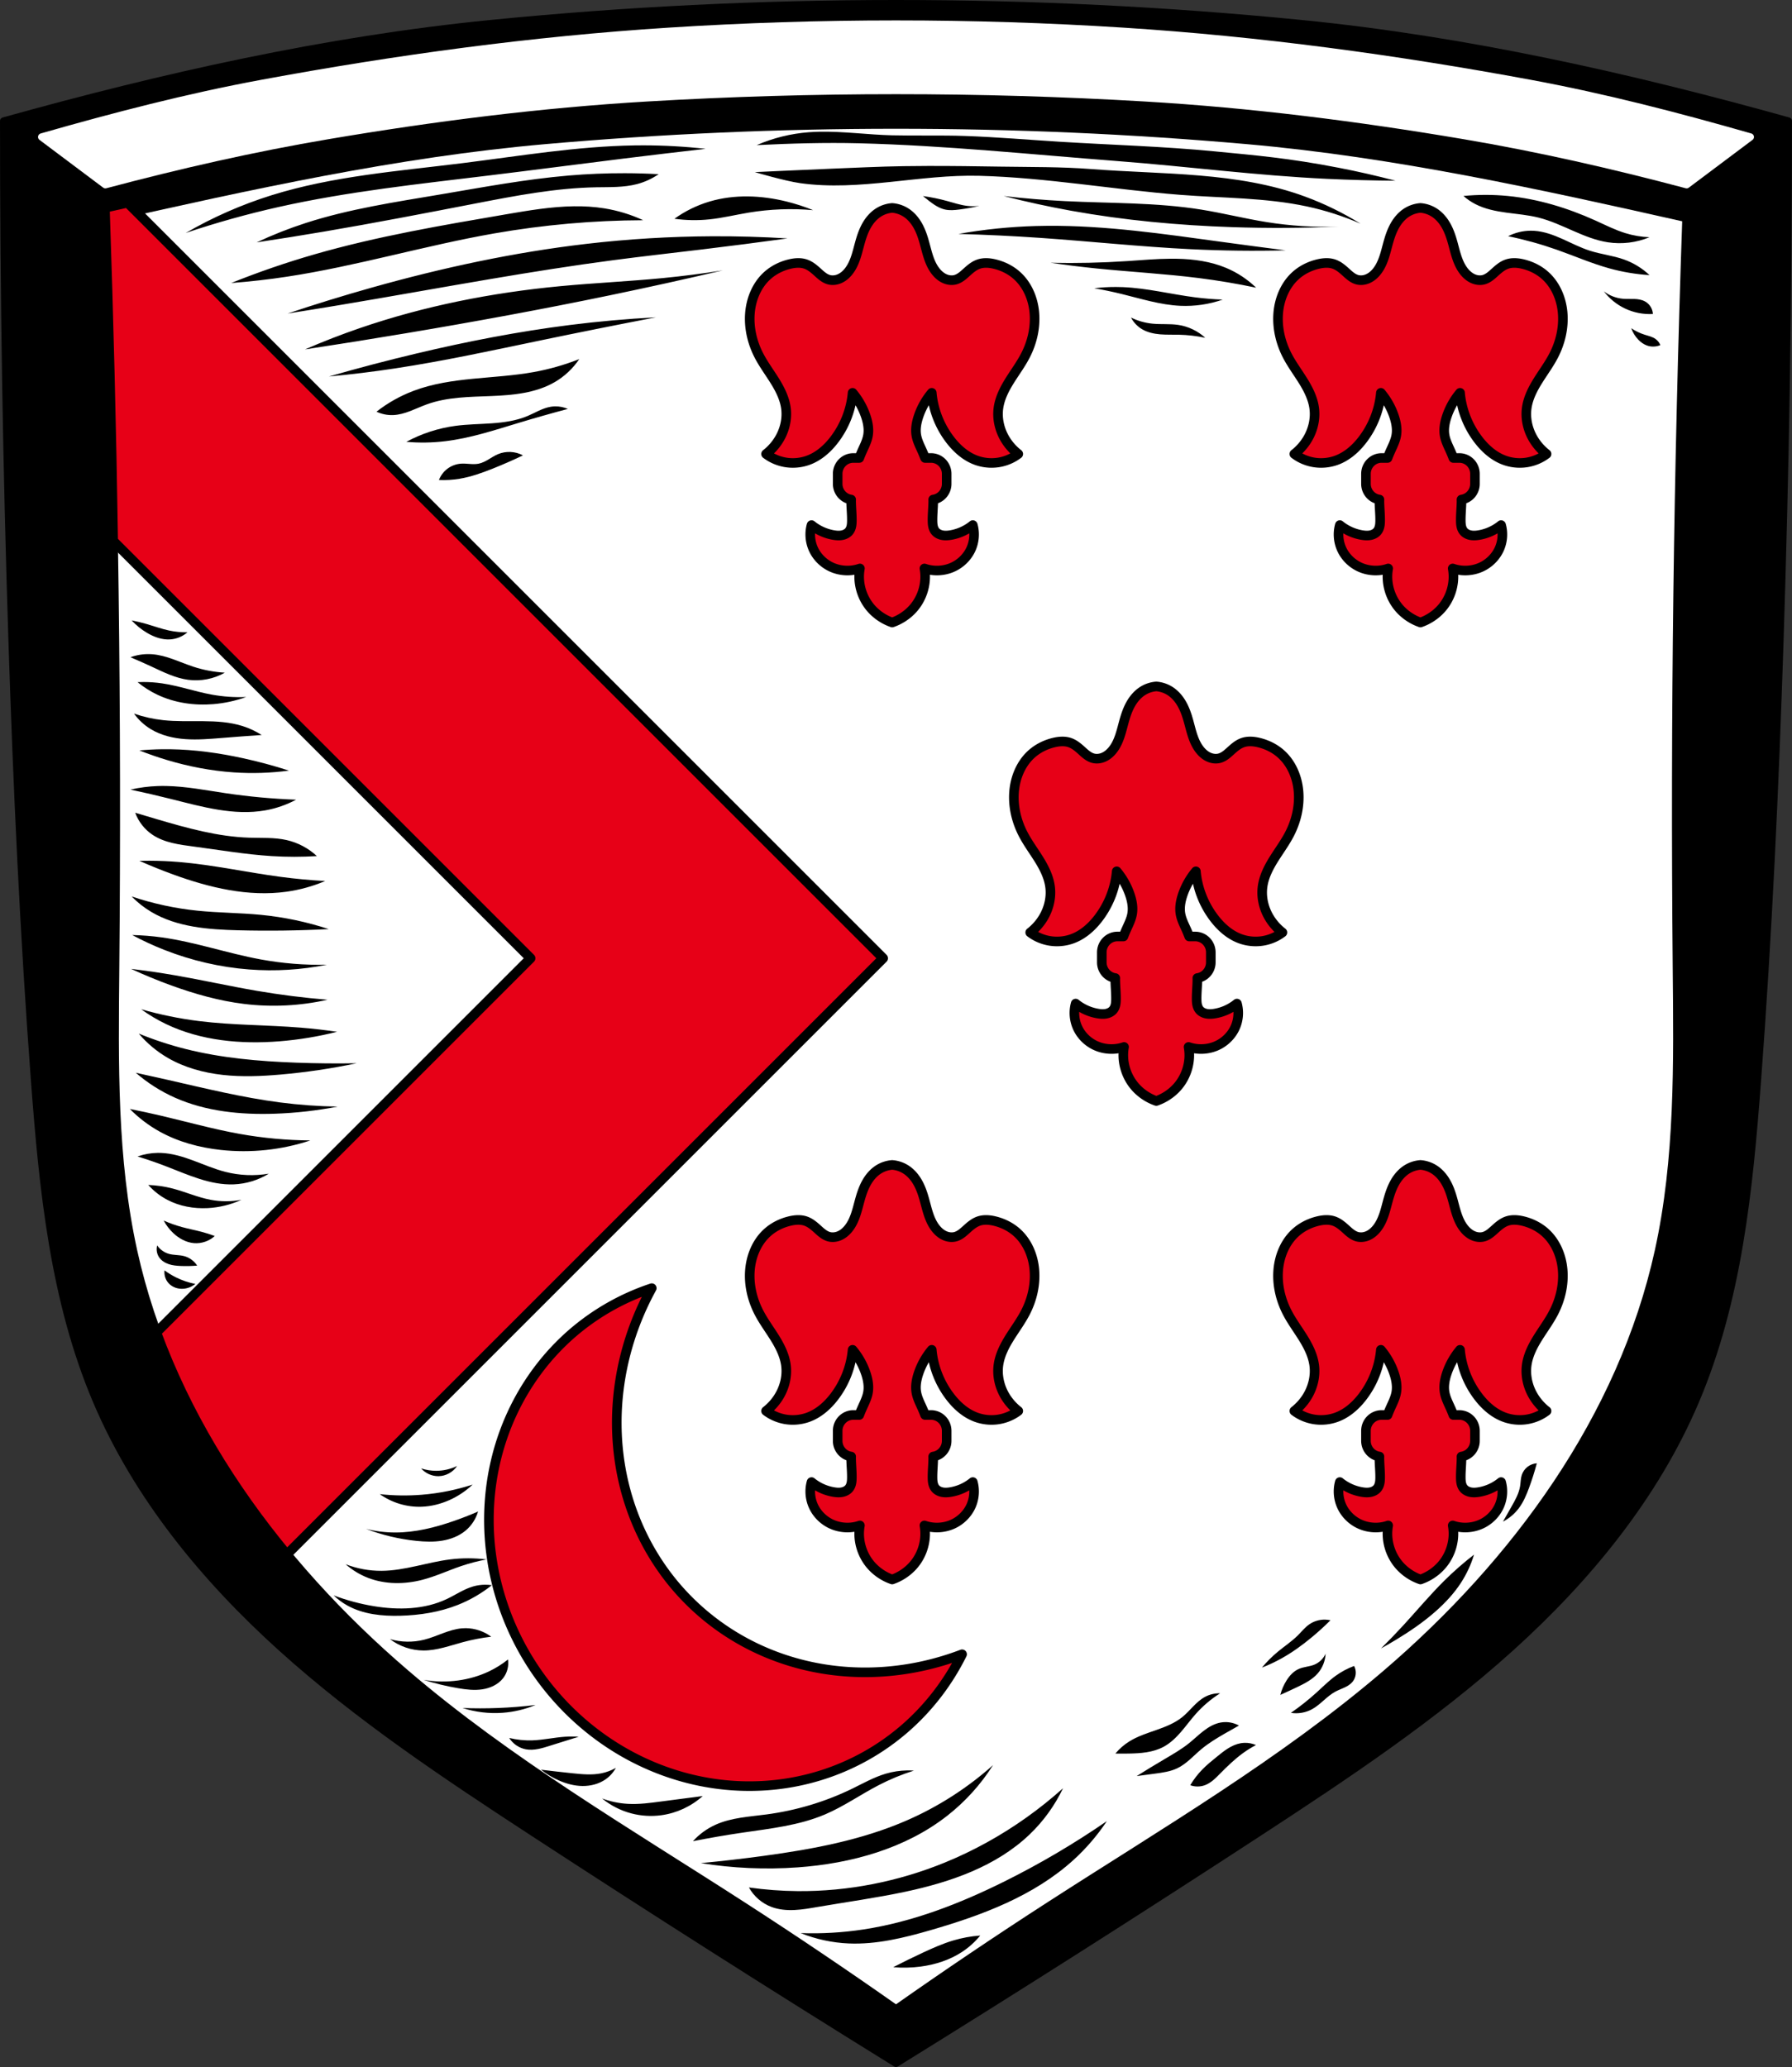 <?xml version="1.0" encoding="UTF-8" standalone="no"?>
<!-- Created with Inkscape (http://www.inkscape.org/) -->

<svg
   xmlns:dc="http://purl.org/dc/elements/1.1/"
   xmlns:cc="http://creativecommons.org/ns#"
   xmlns:rdf="http://www.w3.org/1999/02/22-rdf-syntax-ns#"
   xmlns:svg="http://www.w3.org/2000/svg"
   xmlns="http://www.w3.org/2000/svg"
   xmlns:sodipodi="http://sodipodi.sourceforge.net/DTD/sodipodi-0.dtd"
   xmlns:inkscape="http://www.inkscape.org/namespaces/inkscape"
   width="196.226mm"
   height="226.366mm"
   viewBox="0 0 695.29 802.085"
   id="svg2"
   version="1.1"
   inkscape:version="0.92.5 (2060ec1f9f, 2020-04-08)"
   sodipodi:docname="DEU_Wemding_COA.svg">
  <rect x="0" y="0" width="695.29" height="802.085" fill="#333333" stroke="none"/>
  <defs
     id="defs4">
    <inkscape:path-effect
       effect="spiro"
       id="path-effect2230"
       is_visible="true" />
    <inkscape:path-effect
       effect="spiro"
       id="path-effect2225"
       is_visible="true" />
    <inkscape:path-effect
       effect="spiro"
       id="path-effect2221"
       is_visible="true" />
    <inkscape:path-effect
       effect="spiro"
       id="path-effect2217"
       is_visible="true" />
    <inkscape:path-effect
       effect="spiro"
       id="path-effect2212"
       is_visible="true" />
    <inkscape:path-effect
       effect="spiro"
       id="path-effect2207"
       is_visible="true" />
    <inkscape:path-effect
       effect="spiro"
       id="path-effect2201"
       is_visible="true" />
    <inkscape:path-effect
       effect="spiro"
       id="path-effect2197"
       is_visible="true" />
    <inkscape:path-effect
       effect="spiro"
       id="path-effect2193"
       is_visible="true" />
    <inkscape:path-effect
       effect="spiro"
       id="path-effect2134"
       is_visible="true" />
    <inkscape:path-effect
       effect="spiro"
       id="path-effect2130"
       is_visible="true" />
    <inkscape:path-effect
       effect="spiro"
       id="path-effect2126"
       is_visible="true" />
    <inkscape:path-effect
       effect="spiro"
       id="path-effect2122"
       is_visible="true" />
    <inkscape:path-effect
       effect="spiro"
       id="path-effect2118"
       is_visible="true" />
    <inkscape:path-effect
       effect="spiro"
       id="path-effect2114"
       is_visible="true" />
    <inkscape:path-effect
       effect="spiro"
       id="path-effect2110"
       is_visible="true" />
    <inkscape:path-effect
       effect="spiro"
       id="path-effect2106"
       is_visible="true" />
    <inkscape:path-effect
       effect="spiro"
       id="path-effect2102"
       is_visible="true" />
    <inkscape:path-effect
       effect="spiro"
       id="path-effect2098"
       is_visible="true" />
    <inkscape:path-effect
       effect="spiro"
       id="path-effect2094"
       is_visible="true" />
    <inkscape:path-effect
       effect="spiro"
       id="path-effect2054"
       is_visible="true" />
    <inkscape:path-effect
       effect="spiro"
       id="path-effect2050"
       is_visible="true" />
    <inkscape:path-effect
       effect="spiro"
       id="path-effect2046"
       is_visible="true" />
    <inkscape:path-effect
       effect="spiro"
       id="path-effect2042"
       is_visible="true" />
    <inkscape:path-effect
       effect="spiro"
       id="path-effect1993"
       is_visible="true" />
    <inkscape:path-effect
       effect="spiro"
       id="path-effect1989"
       is_visible="true" />
    <inkscape:path-effect
       effect="spiro"
       id="path-effect1985"
       is_visible="true" />
    <inkscape:path-effect
       effect="spiro"
       id="path-effect1980"
       is_visible="true" />
    <inkscape:path-effect
       effect="spiro"
       id="path-effect1976"
       is_visible="true" />
    <inkscape:path-effect
       effect="spiro"
       id="path-effect1971"
       is_visible="true" />
    <inkscape:path-effect
       effect="spiro"
       id="path-effect1965"
       is_visible="true" />
    <inkscape:path-effect
       effect="spiro"
       id="path-effect1961"
       is_visible="true" />
    <inkscape:path-effect
       effect="spiro"
       id="path-effect1919"
       is_visible="true" />
    <inkscape:path-effect
       effect="spiro"
       id="path-effect1879"
       is_visible="true" />
    <inkscape:path-effect
       effect="spiro"
       id="path-effect1875"
       is_visible="true" />
    <inkscape:path-effect
       effect="spiro"
       id="path-effect1871"
       is_visible="true" />
    <inkscape:path-effect
       effect="spiro"
       id="path-effect1867"
       is_visible="true" />
    <inkscape:path-effect
       effect="spiro"
       id="path-effect1863"
       is_visible="true" />
    <inkscape:path-effect
       effect="spiro"
       id="path-effect1859"
       is_visible="true" />
    <inkscape:path-effect
       effect="spiro"
       id="path-effect1786"
       is_visible="true" />
    <inkscape:path-effect
       effect="spiro"
       id="path-effect1782"
       is_visible="true" />
    <inkscape:path-effect
       effect="spiro"
       id="path-effect1778"
       is_visible="true" />
    <inkscape:path-effect
       effect="spiro"
       id="path-effect1773"
       is_visible="true" />
    <inkscape:path-effect
       effect="spiro"
       id="path-effect1769"
       is_visible="true" />
    <inkscape:path-effect
       effect="spiro"
       id="path-effect1765"
       is_visible="true" />
    <inkscape:path-effect
       effect="spiro"
       id="path-effect1761"
       is_visible="true" />
    <inkscape:path-effect
       effect="spiro"
       id="path-effect1757"
       is_visible="true" />
    <inkscape:path-effect
       effect="spiro"
       id="path-effect1585"
       is_visible="true" />
    <inkscape:path-effect
       effect="spiro"
       id="path-effect1546"
       is_visible="true" />
    <inkscape:path-effect
       effect="spiro"
       id="path-effect1541"
       is_visible="true" />
    <inkscape:path-effect
       effect="spiro"
       id="path-effect1536"
       is_visible="true" />
    <inkscape:path-effect
       effect="spiro"
       id="path-effect1532"
       is_visible="true" />
    <inkscape:path-effect
       effect="spiro"
       id="path-effect1528"
       is_visible="true" />
    <inkscape:path-effect
       effect="spiro"
       id="path-effect1524"
       is_visible="true" />
    <inkscape:path-effect
       effect="spiro"
       id="path-effect1520"
       is_visible="true" />
    <inkscape:path-effect
       effect="spiro"
       id="path-effect1516"
       is_visible="true" />
    <inkscape:path-effect
       effect="spiro"
       id="path-effect1512"
       is_visible="true" />
    <inkscape:path-effect
       effect="spiro"
       id="path-effect1508"
       is_visible="true" />
    <inkscape:path-effect
       effect="spiro"
       id="path-effect1503"
       is_visible="true" />
    <inkscape:path-effect
       effect="spiro"
       id="path-effect1498"
       is_visible="true" />
    <inkscape:path-effect
       effect="spiro"
       id="path-effect1494"
       is_visible="true" />
    <inkscape:path-effect
       effect="spiro"
       id="path-effect1490"
       is_visible="true" />
    <inkscape:path-effect
       effect="spiro"
       id="path-effect1482"
       is_visible="true" />
    <inkscape:path-effect
       effect="spiro"
       id="path-effect1478"
       is_visible="true" />
    <inkscape:path-effect
       effect="spiro"
       id="path-effect1473"
       is_visible="true" />
    <inkscape:path-effect
       effect="spiro"
       id="path-effect1469"
       is_visible="true" />
    <inkscape:path-effect
       effect="spiro"
       id="path-effect1465"
       is_visible="true" />
    <inkscape:path-effect
       effect="spiro"
       id="path-effect1461"
       is_visible="true" />
    <inkscape:path-effect
       effect="spiro"
       id="path-effect1277"
       is_visible="true" />
    <inkscape:path-effect
       effect="spiro"
       id="path-effect1058"
       is_visible="true" />
    <inkscape:path-effect
       effect="spiro"
       id="path-effect1035"
       is_visible="true" />
    <inkscape:path-effect
       effect="spiro"
       id="path-effect997"
       is_visible="true" />
    <inkscape:path-effect
       effect="spiro"
       id="path-effect4250"
       is_visible="true" />
    <inkscape:path-effect
       effect="spiro"
       id="path-effect4250-5"
       is_visible="true" />
    <inkscape:path-effect
       effect="spiro"
       id="path-effect4250-3"
       is_visible="true" />
    <inkscape:path-effect
       effect="spiro"
       id="path-effect997-4"
       is_visible="true" />
    <inkscape:path-effect
       effect="spiro"
       id="path-effect1035-2"
       is_visible="true" />
    <inkscape:path-effect
       effect="spiro"
       id="path-effect1058-0"
       is_visible="true" />
    <inkscape:path-effect
       effect="spiro"
       id="path-effect1277-3"
       is_visible="true" />
    <inkscape:path-effect
       effect="spiro"
       id="path-effect1585-3"
       is_visible="true" />
    <inkscape:path-effect
       effect="spiro"
       id="path-effect1585-3-0"
       is_visible="true" />
    <inkscape:path-effect
       effect="spiro"
       id="path-effect1585-3-0-1"
       is_visible="true" />
    <inkscape:path-effect
       effect="spiro"
       id="path-effect1585-3-0-1-7"
       is_visible="true" />
    <inkscape:path-effect
       effect="spiro"
       id="path-effect1585-9"
       is_visible="true" />
    <inkscape:path-effect
       effect="spiro"
       id="path-effect1585-3-9"
       is_visible="true" />
    <inkscape:path-effect
       effect="spiro"
       id="path-effect1585-3-0-4"
       is_visible="true" />
    <inkscape:path-effect
       effect="spiro"
       id="path-effect1585-3-0-1-0"
       is_visible="true" />
    <inkscape:path-effect
       effect="spiro"
       id="path-effect1585-3-0-1-7-1"
       is_visible="true" />
    <inkscape:path-effect
       effect="spiro"
       id="path-effect1919-6"
       is_visible="true" />
  </defs>
  <sodipodi:namedview
     id="base"
     pagecolor="#ffffff"
     bordercolor="#666666"
     borderopacity="1.0"
     inkscape:pageopacity="0.0"
     inkscape:pageshadow="2"
     inkscape:zoom="0.92688096"
     inkscape:cx="370.82127"
     inkscape:cy="427.77879"
     inkscape:document-units="px"
     inkscape:current-layer="layer1"
     showgrid="false"
     inkscape:window-width="1920"
     inkscape:window-height="1046"
     inkscape:window-x="-11"
     inkscape:window-y="-11"
     inkscape:window-maximized="1"
     inkscape:snap-midpoints="true"
     inkscape:snap-smooth-nodes="true"
     inkscape:object-nodes="true"
     fit-margin-top="0"
     fit-margin-left="0"
     fit-margin-right="0"
     fit-margin-bottom="0"
     inkscape:snap-nodes="false" />
  <g
     inkscape:label="Ebene 1"
     inkscape:groupmode="layer"
     id="layer1"
     transform="translate(-52.108,-62.283)">
    <path
       style="fill:#000000;stroke:#000000;stroke-width:2.812;stroke-linecap:round;stroke-linejoin:round;stroke-miterlimit:4;stroke-dasharray:none;stroke-opacity:1"
       d="m 242.47,71.439 c -63.92,6.33 -127.052,20.519 -188.956,37.795 0.003,67.322 1.095,134.644 3.276,201.931 1.845,56.919 4.47,113.822 8.738,170.614 3.173,42.222 7.443,85.148 24.029,124.182 15.694,36.935 41.861,68.809 71.792,95.814 29.931,27.005 63.694,49.483 97.506,71.561 46.602,30.43 93.573,60.308 140.898,89.626 47.325,-29.319 94.296,-59.197 140.898,-89.626 33.812,-22.078 67.573,-44.556 97.504,-71.561 29.931,-27.005 56.098,-58.879 71.792,-95.814 16.586,-39.034 20.855,-81.96 24.029,-124.182 4.268,-56.792 6.893,-113.695 8.738,-170.614 2.181,-67.287 3.273,-134.609 3.276,-201.931 C 684.088,91.958 620.956,77.769 557.036,71.439 c -104.345,-10.333 -210.221,-10.333 -314.565,0 z"
       id="path995-8"
       inkscape:connector-curvature="0"
       sodipodi:nodetypes="acssssscssssscaa" />
    <path
       style="fill:#ffffff;stroke:#ffffff;stroke-width:2.813;stroke-linecap:round;stroke-linejoin:round;stroke-opacity:1;stroke-miterlimit:4;stroke-dasharray:none"
       d="m 311.544,74.418 c -52.948,3.378 -105.708,10.566 -157.877,20.226 -28.808,5.334 -57.226,12.723 -85.4,20.788 l 24.721,18.541 c 28.553,-7.592 57.402,-14.18 86.525,-19.103 40.908,-6.915 82.189,-12.168 123.605,-14.606 64.313,-3.787 128.96,-3.787 193.273,0 41.417,2.439 82.697,7.691 123.605,14.606 29.122,4.923 57.97,11.512 86.523,19.103 L 731.24,115.432 C 703.066,107.367 674.649,99.978 645.841,94.644 593.672,84.984 540.911,77.796 487.962,74.418 c -58.687,-3.744 -117.732,-3.744 -176.418,0 z"
       id="path1033"
       inkscape:connector-curvature="0"
       sodipodi:nodetypes="aaccaaaaccaaa" />
    <path
       style="fill:#ffffff;stroke:#000000;stroke-width:3.75;stroke-linecap:round;stroke-linejoin:round;stroke-miterlimit:4;stroke-dasharray:none;stroke-opacity:1"
       d="m 263.371,116.359 c -57.526,5.07 -114.309,17.651 -170.577,30.304 3.383,98.295 4.628,192.915 3.73,291.264 -0.336,36.82 -0.935,74.029 6.991,109.988 14.253,64.668 55.502,120.976 105.795,164.053 40.16,34.399 86.067,61.274 130.496,89.949 20.251,13.07 40.239,26.546 59.949,40.419 19.71,-13.873 39.7,-27.348 59.951,-40.419 44.428,-28.675 90.335,-55.55 130.496,-89.949 50.293,-43.077 91.541,-99.386 105.795,-164.053 7.925,-35.958 7.327,-73.168 6.991,-109.988 -0.898,-98.349 0.345,-192.969 3.728,-291.264 -56.268,-12.653 -113.05,-25.234 -170.576,-30.304 -90.571,-7.983 -182.196,-7.983 -272.767,0 z"
       id="path1056-6"
       inkscape:connector-curvature="0"
       sodipodi:nodetypes="acsssscsssscaa" />
    <path
       inkscape:connector-curvature="0"
       style="fill:#e70017;fill-opacity:1;fill-rule:evenodd;stroke:#000000;stroke-width:3.75;stroke-linecap:round;stroke-linejoin:round;stroke-miterlimit:4;stroke-dasharray:none;stroke-opacity:1;paint-order:fill markers stroke"
       d="m 101.595,140.952 c -2.936,0.65 -5.87,1.302 -8.802,1.961 1.483,43.074 2.554,86.162 3.215,129.256 L 257.969,434.13 112.756,579.343 c 11.5,31.281 29.156,60.209 50.647,86.155 l 162.968,-162.968 68.401,-68.401 -68.401,-68.403 z"
       id="rect1118-2" />
    <path
       style="fill:#000000;stroke:none;stroke-width:1px;stroke-linecap:butt;stroke-linejoin:miter;stroke-opacity:1"
       d="M 338.875 54.504 C 337.438 54.535 336.001 54.6 334.564 54.707 C 327.142 55.262 319.815 57.071 312.988 60.037 C 327.106 59.341 341.251 58.916 355.379 59.275 C 391.073 60.182 426.642 63.901 462.242 66.637 C 491.198 68.862 520.04 72.647 549.053 73.998 C 558.438 74.435 567.833 74.689 577.229 74.76 C 569.505 72.73 561.716 70.953 553.877 69.43 C 533.07 65.387 519.504 64.275 502.215 62.598 C 481.106 60.55 459.883 59.964 438.715 58.66 C 425.593 57.852 412.485 56.713 399.346 56.252 C 389.265 55.898 379.171 56.208 369.086 55.977 C 359.013 55.746 348.936 54.289 338.875 54.504 z M 266.125 60.131 C 264.897 60.13 263.67 60.139 262.441 60.158 C 238.536 60.523 214.863 64.558 191.139 67.514 C 164.617 70.818 137.703 72.827 112.197 80.812 C 99.88 84.669 87.993 89.899 76.828 96.375 C 89.456 92.123 102.306 88.533 115.309 85.623 C 143.893 79.227 173.096 76.14 202.174 72.607 C 220.952 70.326 239.705 67.853 258.479 65.533 C 269.601 64.159 280.732 62.839 291.867 61.572 C 283.322 60.617 274.723 60.136 266.125 60.131 z M 383.816 68.656 C 380.485 68.664 377.152 68.691 373.82 68.742 C 363.534 68.899 353.256 69.418 342.977 69.83 C 332.724 70.241 312.227 71.207 312.227 71.207 C 312.227 71.207 324.62 74.878 331.012 75.775 C 355.55 79.219 380.412 72.068 405.131 72.729 C 432.912 73.471 460.403 78.421 488.133 80.598 C 505.685 81.976 523.462 81.725 540.676 85.422 C 548.249 87.048 555.66 89.433 562.76 92.529 C 555.545 88.053 547.88 84.304 539.916 81.359 C 511.856 70.986 481.012 72.243 451.328 69.938 C 438.853 68.969 426.314 69.131 413.803 68.934 C 403.808 68.776 393.812 68.632 383.816 68.656 z M 258.492 71.656 C 250.739 71.637 242.985 71.958 235.26 72.617 C 217.378 74.142 199.709 77.472 182.014 80.463 C 163.352 83.617 144.536 86.421 126.525 92.234 C 119.576 94.477 112.771 97.162 106.162 100.268 C 115.518 98.866 124.859 97.371 134.186 95.783 C 155.042 92.234 175.816 88.223 196.586 84.201 C 213.141 80.996 229.796 77.772 246.656 77.475 C 252.292 77.375 258.017 77.593 263.471 76.166 C 266.668 75.329 269.719 73.932 272.439 72.057 C 267.795 71.801 263.144 71.667 258.492 71.656 z M 614.516 80.623 C 611.456 80.623 608.397 80.771 605.352 81.068 C 606.835 82.386 608.484 83.519 610.248 84.428 C 614.23 86.48 618.704 87.364 623.143 87.971 C 627.581 88.577 632.07 88.931 636.414 90.023 C 646.281 92.504 655.041 98.696 665.098 100.238 C 670.882 101.125 676.905 100.39 682.307 98.139 C 678.941 98.014 675.593 97.449 672.373 96.461 C 668.113 95.153 664.119 93.123 660.061 91.283 C 648.537 86.059 636.274 82.297 623.682 81.068 C 620.636 80.771 617.575 80.623 614.516 80.623 z M 415.162 81.092 C 424.371 83.46 433.666 85.489 443.023 87.178 C 465.045 91.151 487.388 93.222 509.752 93.969 C 524.42 94.458 539.106 94.38 553.768 93.734 C 543.749 94.082 533.696 93.454 523.799 91.861 C 514.776 90.41 505.896 88.162 496.873 86.711 C 478.255 83.716 459.283 84.146 440.449 83.199 C 432 82.775 423.565 82.071 415.162 81.092 z M 381.777 81.105 C 382.61 81.799 383.457 82.476 384.316 83.137 C 386.314 84.672 388.455 86.149 390.916 86.689 C 392.826 87.109 394.814 86.936 396.754 86.689 C 399.571 86.332 402.369 85.825 405.131 85.168 C 403.447 85.372 401.737 85.372 400.053 85.168 C 397.197 84.822 394.451 83.899 391.678 83.137 C 388.427 82.243 385.117 81.564 381.777 81.105 z M 309.387 81.258 C 303.992 81.199 298.614 81.851 293.443 83.391 C 288.269 84.931 283.356 87.344 278.975 90.498 C 283.763 91.169 288.634 91.254 293.443 90.752 C 298.91 90.181 304.267 88.858 309.689 87.959 C 318.484 86.5 327.462 86.158 336.342 86.943 C 332.793 85.504 329.142 84.316 325.426 83.391 C 320.191 82.087 314.781 81.317 309.387 81.258 z M 237.344 85.34 C 228.001 85.472 218.614 87.066 209.365 88.652 C 182.743 93.218 156.042 97.74 130.088 105.223 C 118.41 108.589 106.904 112.551 95.629 117.086 C 103.379 116.5 111.108 115.619 118.791 114.449 C 147.64 110.055 175.724 101.59 204.469 96.561 C 224.79 93.005 245.413 91.176 266.043 91.1 C 260.963 88.752 255.561 87.101 250.037 86.205 C 245.827 85.522 241.59 85.28 237.344 85.34 z M 433.328 93.416 C 431.722 93.427 430.115 93.455 428.508 93.5 C 417.755 93.804 407.026 94.9 396.434 96.777 C 407.76 97.088 419.078 97.634 430.381 98.416 C 451.15 99.853 471.866 102.086 492.66 103.1 C 505.682 103.734 518.727 103.891 531.76 103.568 C 522.936 102.433 514.117 101.263 505.303 100.057 C 481.41 96.787 457.42 93.247 433.328 93.416 z M 633.203 95.439 C 629.955 95.454 626.712 96.238 623.82 97.719 C 630.653 99.126 637.389 100.999 643.969 103.316 C 651.206 105.866 658.263 108.958 665.656 111.012 C 671.089 112.521 676.679 113.461 682.307 113.811 C 679.299 110.976 675.702 108.769 671.812 107.373 C 667.231 105.729 662.318 105.216 657.682 103.736 C 653.769 102.488 650.11 100.572 646.363 98.891 C 642.616 97.21 638.694 95.741 634.596 95.48 C 634.133 95.451 633.667 95.437 633.203 95.439 z M 294.49 97.744 C 277.122 97.83 259.758 98.88 242.506 100.893 C 212.506 104.392 182.889 110.791 153.814 118.969 C 142.116 122.259 130.5 125.84 118.979 129.703 C 125.951 128.606 132.919 127.475 139.881 126.312 C 160.991 122.788 182.049 118.964 203.15 115.391 C 219.869 112.56 236.617 109.886 253.428 107.67 C 265.839 106.034 278.282 104.65 290.711 103.152 C 302.398 101.744 314.075 100.238 325.736 98.633 C 315.335 97.989 304.911 97.693 294.49 97.744 z M 484.318 107.029 C 478.274 107.065 472.238 107.616 466.203 108.016 C 455.684 108.712 445.135 108.947 434.596 108.719 C 440.899 109.635 447.223 110.416 453.561 111.061 C 467.677 112.497 481.861 113.256 495.938 115.039 C 503.87 116.044 511.76 117.372 519.584 119.02 C 516.008 115.545 511.776 112.75 507.176 110.826 C 500.799 108.159 493.821 107.19 486.91 107.047 C 486.046 107.029 485.182 107.024 484.318 107.029 z M 298.969 111.852 C 290.783 113.163 282.557 114.222 274.307 115.027 C 260.13 116.412 245.891 117.047 231.711 118.391 C 203.52 121.062 175.536 126.557 148.758 135.766 C 141.111 138.395 133.569 141.326 126.152 144.547 C 140.181 142.412 154.195 140.169 168.189 137.82 C 196.367 133.092 224.474 127.932 252.449 122.127 C 267.999 118.9 283.507 115.475 298.969 111.852 z M 461.574 118.719 C 458.583 118.712 455.592 118.891 452.623 119.254 C 456.394 119.907 460.143 120.689 463.861 121.596 C 471.921 123.562 479.924 126.132 488.211 126.512 C 494.157 126.784 500.154 125.906 505.771 123.938 C 501.936 123.805 498.106 123.491 494.299 123 C 484.365 121.718 474.572 119.219 464.564 118.785 C 463.568 118.742 462.571 118.721 461.574 118.719 z M 663.418 120.527 C 665.728 123.566 668.78 126.035 672.232 127.662 C 675.794 129.34 679.776 130.117 683.707 129.9 C 683.652 128.842 683.323 127.799 682.764 126.898 C 682.204 125.998 681.413 125.243 680.488 124.725 C 679.141 123.97 677.566 123.734 676.023 123.678 C 674.481 123.622 672.933 123.732 671.395 123.605 C 668.515 123.368 665.71 122.286 663.418 120.527 z M 271.318 131.281 C 259.39 131.9 247.485 132.959 235.635 134.457 C 214.321 137.151 193.201 141.263 172.299 146.229 C 160.144 149.116 148.058 152.292 136.055 155.756 C 145.239 154.9 154.398 153.778 163.518 152.393 C 183.71 149.325 203.68 144.968 223.676 140.809 C 239.531 137.51 255.414 134.335 271.318 131.281 z M 467.826 131.365 C 468.863 133.354 470.466 135.044 472.396 136.188 C 474.633 137.512 477.242 138.084 479.832 138.305 C 482.422 138.525 485.026 138.413 487.625 138.473 C 491.292 138.556 494.953 138.982 498.541 139.742 C 495.457 136.911 491.512 135.027 487.371 134.41 C 483.85 133.886 480.253 134.258 476.711 133.902 C 473.63 133.593 470.605 132.73 467.826 131.365 z M 674.752 135.777 C 675.372 137.551 676.381 139.187 677.689 140.535 C 678.679 141.556 679.854 142.421 681.188 142.914 C 682.98 143.577 685.028 143.525 686.785 142.773 C 686.387 141.772 685.699 140.888 684.826 140.256 C 683.48 139.281 681.793 138.941 680.209 138.436 C 678.275 137.818 676.43 136.92 674.752 135.777 z M 239.602 148.553 C 233.561 150.942 227.285 152.736 220.895 153.898 C 204.335 156.911 186.892 155.739 171.137 161.66 C 165.604 163.739 160.391 166.669 155.738 170.314 C 157.873 171.321 160.251 171.806 162.609 171.715 C 167.528 171.525 171.978 168.932 176.607 167.26 C 185.079 164.199 194.295 164.2 203.295 163.836 C 212.295 163.472 221.622 162.606 229.42 158.098 C 233.482 155.749 236.996 152.455 239.602 148.553 z M 229.578 168.111 C 228.971 168.123 228.364 168.179 227.766 168.279 C 224.375 168.847 221.391 170.761 218.223 172.096 C 213.585 174.049 208.52 174.762 203.5 175.121 C 198.48 175.48 193.432 175.504 188.443 176.168 C 181.33 177.115 174.393 179.369 168.082 182.785 C 173.417 183.252 178.8 183.167 184.117 182.531 C 194.419 181.299 204.347 178.029 214.277 175.023 C 221.115 172.954 227.988 171.003 234.893 169.17 C 233.226 168.436 231.398 168.076 229.578 168.111 z M 211.217 186.979 C 209.441 186.891 207.646 187.187 206.006 187.877 C 204.627 188.457 203.371 189.288 202.086 190.053 C 200.801 190.817 199.454 191.525 197.988 191.82 C 195.57 192.308 193.067 191.632 190.607 191.82 C 188.63 191.971 186.698 192.697 185.109 193.883 C 183.52 195.069 182.279 196.714 181.572 198.566 C 184.422 198.699 187.284 198.527 190.098 198.057 C 194.832 197.265 199.384 195.637 203.842 193.857 C 208.059 192.174 212.218 190.348 216.312 188.385 C 214.749 187.537 212.993 187.066 211.217 186.979 z M 54.451 256.664 C 56.314 258.681 58.475 260.423 60.838 261.82 C 63.737 263.534 67.053 264.742 70.414 264.521 C 73.024 264.35 75.569 263.299 77.537 261.576 C 74.983 261.619 72.423 261.37 69.924 260.838 C 66.755 260.163 63.703 259.038 60.592 258.137 C 58.57 257.551 56.519 257.06 54.451 256.664 z M 61.895 270.602 C 59.201 270.533 56.494 270.972 53.961 271.891 C 56.931 273.147 59.878 274.455 62.801 275.818 C 67.632 278.071 72.5 280.501 77.781 281.221 C 82.996 281.931 88.435 280.88 93.008 278.275 C 88.587 278.025 84.2 277.196 79.992 275.818 C 74.363 273.975 68.952 271.132 63.047 270.662 C 62.663 270.632 62.279 270.611 61.895 270.602 z M 59.432 282.146 C 58.59 282.146 57.749 282.164 56.908 282.203 C 59.386 284.244 62.114 285.981 65.012 287.361 C 72.215 290.792 80.391 291.964 88.342 291.291 C 92.947 290.901 97.499 289.908 101.848 288.344 C 97.083 288.544 92.298 288.214 87.605 287.361 C 80.666 286.101 73.956 283.707 66.977 282.695 C 64.479 282.333 61.956 282.149 59.432 282.146 z M 55.434 295.219 C 57.269 297.777 59.623 299.964 62.311 301.605 C 66.61 304.231 71.662 305.417 76.688 305.773 C 81.713 306.13 86.758 305.695 91.779 305.289 C 97.261 304.845 102.745 304.435 108.232 304.061 C 105.789 302.496 103.141 301.254 100.375 300.377 C 89.854 297.04 78.439 299.117 67.467 297.92 C 63.372 297.473 59.327 296.565 55.434 295.219 z M 67.219 309.951 C 64.023 309.99 60.828 310.154 57.645 310.445 C 61.352 311.915 65.122 313.227 68.941 314.375 C 77.97 317.09 87.285 318.893 96.691 319.531 C 104.303 320.048 111.966 319.801 119.529 318.795 C 113.234 316.763 106.839 315.042 100.375 313.639 C 90.526 311.5 80.492 310.099 70.414 309.955 C 69.349 309.94 68.284 309.939 67.219 309.951 z M 68.775 325.156 C 67.604 325.133 66.432 325.139 65.258 325.18 C 61.457 325.31 57.668 325.806 53.961 326.654 C 59.632 327.862 65.282 329.171 70.906 330.582 C 83.644 333.779 96.774 337.527 109.707 335.248 C 114.162 334.463 118.49 332.965 122.477 330.828 C 112.695 330.47 102.935 329.568 93.254 328.127 C 85.12 326.916 76.976 325.32 68.775 325.156 z M 55.926 336.23 C 57.273 339.903 59.802 343.131 63.047 345.316 C 68.037 348.678 74.274 349.436 80.238 350.229 C 90.95 351.652 101.623 353.486 112.408 354.158 C 118.621 354.545 124.859 354.545 131.072 354.158 C 127.58 350.895 123.208 348.581 118.547 347.527 C 113.497 346.386 108.251 346.712 103.076 346.545 C 90.107 346.127 77.461 342.593 65.012 338.932 C 61.98 338.04 58.952 337.14 55.926 336.23 z M 61.762 356.08 C 60.389 356.076 59.017 356.091 57.645 356.123 C 62.244 358.165 66.914 360.049 71.643 361.771 C 86.653 367.24 102.725 371.1 118.547 368.893 C 124.031 368.127 129.413 366.637 134.51 364.473 C 128.351 364.138 122.206 363.564 116.092 362.754 C 102.064 360.895 88.199 357.789 74.098 356.613 C 69.995 356.271 65.879 356.093 61.762 356.08 z M 54.451 370.857 C 56.858 373.328 59.592 375.48 62.557 377.242 C 73.25 383.597 86.221 384.544 98.656 384.855 C 111.099 385.167 123.554 385.002 135.984 384.363 C 126.906 381.381 117.498 379.402 107.988 378.471 C 99.251 377.615 90.444 377.643 81.711 376.752 C 72.443 375.807 63.281 373.825 54.451 370.857 z M 54.697 386.82 C 58.992 389.124 63.423 391.175 67.959 392.959 C 79.18 397.374 91.053 400.146 103.076 401.062 C 113.822 401.882 124.68 401.22 135.246 399.1 C 126.035 399.303 116.803 398.56 107.742 396.889 C 94.045 394.362 80.771 389.724 66.977 387.803 C 62.907 387.236 58.805 386.908 54.697 386.82 z M 54.207 400.818 C 59.673 403.345 65.246 405.638 70.906 407.693 C 80.613 411.217 90.616 414.044 100.865 415.307 C 112.392 416.726 124.163 416.142 135.492 413.588 C 125.703 412.791 115.95 411.562 106.27 409.904 C 95.018 407.978 83.871 405.475 72.625 403.52 C 66.511 402.456 60.369 401.556 54.207 400.818 z M 58.381 417.518 C 61.625 419.869 65.082 421.926 68.695 423.656 C 83.126 430.567 99.653 432.057 115.602 430.779 C 123.633 430.136 131.609 428.819 139.422 426.85 C 134.449 426.111 129.452 425.538 124.441 425.131 C 110.458 423.994 96.371 424.15 82.447 422.43 C 74.313 421.425 66.258 419.78 58.381 417.518 z M 57.398 427.586 C 60.794 431.598 64.884 435.02 69.432 437.654 C 76.345 441.658 84.226 443.8 92.166 444.684 C 100.106 445.567 108.133 445.229 116.092 444.531 C 126.65 443.605 137.153 442.046 147.525 439.865 C 139.176 440.007 130.822 439.925 122.477 439.619 C 107.116 439.057 91.704 437.724 76.799 433.971 C 70.191 432.307 63.703 430.172 57.398 427.586 z M 56.172 443.795 C 61.024 448.01 66.505 451.497 72.379 454.107 C 85.217 459.814 99.595 461.21 113.637 460.738 C 122.373 460.445 131.087 459.458 139.668 457.791 C 131.704 457.672 123.745 457.098 115.846 456.072 C 100.189 454.04 84.825 450.246 69.432 446.74 C 65.016 445.735 60.597 444.754 56.172 443.795 z M 53.715 458.773 C 57.335 462.448 61.484 465.601 65.994 468.105 C 73.743 472.408 82.478 474.753 91.289 475.719 C 103.74 477.084 116.482 475.733 128.371 471.789 C 118.577 471.72 108.788 470.815 99.146 469.088 C 88.062 467.102 77.205 464.038 66.24 461.475 C 62.081 460.502 57.905 459.602 53.715 458.773 z M 65.268 476.934 C 62.425 476.969 59.589 477.472 56.908 478.42 C 60.966 479.672 64.98 481.065 68.941 482.596 C 77.939 486.072 87.053 490.336 96.691 489.963 C 101.793 489.765 106.836 488.227 111.18 485.543 C 105.24 486.546 99.092 486.292 93.254 484.805 C 88.73 483.652 84.428 481.78 80.055 480.148 C 75.681 478.516 71.15 477.108 66.484 476.947 C 66.078 476.933 65.674 476.928 65.268 476.934 z M 61.328 490.209 C 63.553 492.703 66.23 494.792 69.188 496.348 C 74.278 499.024 80.143 500.076 85.887 499.785 C 90.714 499.541 95.491 498.368 99.883 496.348 C 95.676 497.144 91.32 497.144 87.113 496.348 C 81.74 495.331 76.691 493.05 71.396 491.682 C 68.106 490.831 64.724 490.337 61.328 490.209 z M 67.713 504.943 C 68.732 506.86 70.065 508.608 71.643 510.1 C 74.002 512.33 77.003 514.004 80.238 514.275 C 83.344 514.536 86.539 513.44 88.832 511.328 C 87.06 510.668 85.257 510.095 83.43 509.609 C 80.743 508.896 78.008 508.375 75.326 507.645 C 72.726 506.937 70.178 506.033 67.713 504.943 z M 65.021 515.227 C 64.564 516.852 64.848 518.671 65.779 520.08 C 66.702 521.477 68.195 522.428 69.781 522.963 C 71.368 523.498 73.056 523.651 74.729 523.721 C 77.004 523.816 79.286 523.767 81.555 523.57 C 80.311 521.638 78.319 520.198 76.094 519.625 C 74.062 519.102 71.895 519.28 69.875 518.715 C 67.916 518.167 66.165 516.909 65.021 515.227 z M 68.055 525.541 C 67.804 527.51 68.493 529.578 69.875 531.002 C 70.664 531.815 71.662 532.42 72.738 532.775 C 73.814 533.131 74.966 533.239 76.094 533.125 C 77.81 532.951 79.47 532.256 80.797 531.154 C 78.011 530.611 75.298 529.69 72.758 528.424 C 71.11 527.603 69.534 526.636 68.055 525.541 z M 635.695 605.355 C 634.294 605.446 632.922 605.97 631.816 606.836 C 630.711 607.702 629.876 608.909 629.453 610.248 C 628.99 611.714 629.021 613.285 628.779 614.803 C 628.297 617.832 626.752 620.57 625.236 623.236 C 624.054 625.316 622.873 627.397 621.693 629.479 C 624.269 628.151 626.536 626.233 628.271 623.912 C 630.161 621.386 631.398 618.436 632.49 615.477 C 633.716 612.155 634.786 608.777 635.695 605.355 z M 189.068 606.473 C 186.375 607.773 183.385 608.457 180.395 608.455 C 178.294 608.454 176.197 608.119 174.201 607.465 C 175.976 609.512 178.677 610.722 181.387 610.686 C 184.426 610.644 187.399 609.013 189.068 606.473 z M 195.512 614.154 C 188.687 616.375 181.601 617.792 174.447 618.367 C 168.674 618.831 162.859 618.748 157.102 618.119 C 162.103 621.693 168.305 623.555 174.447 623.324 C 178.375 623.177 182.257 622.196 185.848 620.598 C 189.402 619.016 192.684 616.827 195.512 614.154 z M 197.742 625.307 C 194.408 626.759 191.018 628.081 187.582 629.271 C 179.831 631.956 171.748 633.976 163.545 633.98 C 159.457 633.983 155.369 633.481 151.402 632.492 C 158.084 635.045 165.101 636.717 172.217 637.449 C 175.752 637.813 179.34 637.945 182.848 637.375 C 186.356 636.805 189.798 635.501 192.537 633.236 C 195.011 631.192 196.851 628.39 197.742 625.307 z M 609.717 643.143 C 605.395 646.484 601.28 650.09 597.402 653.938 C 591.497 659.797 586.157 666.196 580.533 672.326 C 577.522 675.608 574.428 678.815 571.256 681.941 C 573.418 680.749 575.555 679.509 577.666 678.229 C 583.357 674.775 588.869 670.995 593.859 666.59 C 597.813 663.099 601.445 659.204 604.318 654.781 C 606.656 651.183 608.48 647.252 609.717 643.143 z M 193.652 644.656 C 191.126 644.656 188.602 644.815 186.096 645.131 C 176.609 646.327 167.407 649.771 157.846 649.84 C 152.777 649.876 147.703 648.945 142.977 647.113 C 145.737 649.561 148.944 651.503 152.393 652.812 C 159.458 655.496 167.38 655.457 174.695 653.557 C 180.21 652.124 185.406 649.687 190.803 647.857 C 194.202 646.705 197.683 645.792 201.211 645.131 C 198.705 644.815 196.178 644.656 193.652 644.656 z M 200.543 655.586 C 198.927 655.604 197.314 655.839 195.76 656.283 C 191.881 657.393 188.499 659.752 184.855 661.486 C 175.568 665.906 164.771 666.134 154.623 664.461 C 148.959 663.527 143.388 662.03 138.02 660 C 139.725 661.644 141.648 663.065 143.721 664.213 C 150.275 667.844 158.037 668.619 165.527 668.426 C 173.634 668.216 181.773 666.941 189.316 663.965 C 194.396 661.961 199.174 659.194 203.441 655.787 C 202.483 655.642 201.513 655.575 200.543 655.586 z M 548.061 670.023 C 545.763 669.989 543.453 670.672 541.566 671.988 C 539.77 673.242 538.396 674.996 536.844 676.543 C 534.323 679.055 531.323 681.026 528.578 683.291 C 526.182 685.268 523.975 687.473 521.998 689.869 C 524.721 688.813 527.373 687.573 529.928 686.158 C 534.493 683.631 538.739 680.556 542.748 677.217 C 545.379 675.025 547.912 672.717 550.338 670.301 C 549.591 670.127 548.826 670.035 548.061 670.023 z M 192.662 673.566 C 192.124 673.562 191.587 673.583 191.051 673.629 C 185.621 674.096 180.726 677.012 175.439 678.338 C 170.819 679.497 165.892 679.41 161.314 678.09 C 165.263 681.111 170.219 682.791 175.191 682.797 C 180.784 682.803 186.145 680.778 191.547 679.328 C 195.368 678.302 199.264 677.556 203.193 677.098 C 200.178 674.841 196.426 673.596 192.662 673.566 z M 548.314 684.133 C 547.405 686.183 545.671 687.853 543.59 688.688 C 541.586 689.491 539.337 689.532 537.35 690.375 C 535.117 691.322 533.402 693.21 532.119 695.268 C 530.982 697.092 530.126 699.09 529.59 701.172 C 531.908 700.131 534.213 699.062 536.506 697.967 C 539.639 696.47 542.836 694.855 545.109 692.23 C 547.046 689.994 548.196 687.089 548.314 684.133 z M 210.133 686.516 C 207.693 688.467 205.026 690.133 202.203 691.471 C 198.219 693.358 193.931 694.585 189.564 695.188 C 184.799 695.845 179.931 695.761 175.191 694.939 C 179.894 696.429 184.7 697.591 189.564 698.41 C 192.862 698.966 196.237 699.364 199.543 698.859 C 202.849 698.355 206.115 696.851 208.15 694.197 C 209.804 692.041 210.536 689.203 210.133 686.516 z M 560.123 689.193 C 557.426 690.193 554.864 691.56 552.531 693.242 C 549.685 695.295 547.201 697.798 544.604 700.158 C 541.254 703.202 537.7 706.023 533.975 708.594 C 536.958 709.074 540.099 708.53 542.748 707.074 C 546.275 705.137 548.819 701.728 552.363 699.822 C 553.572 699.172 554.872 698.711 556.115 698.131 C 557.359 697.551 558.572 696.83 559.447 695.773 C 560.193 694.873 560.664 693.749 560.783 692.586 C 560.902 691.423 560.671 690.226 560.123 689.193 z M 504.672 700.51 C 502.49 700.448 500.293 700.976 498.377 702.021 C 496.545 703.021 494.996 704.464 493.537 705.957 C 492.079 707.45 490.682 709.016 489.061 710.33 C 485.925 712.87 482.089 714.364 478.281 715.699 C 474.474 717.034 470.583 718.269 467.156 720.4 C 464.975 721.757 463.012 723.466 461.365 725.438 C 463.211 725.47 465.058 725.47 466.904 725.438 C 471.824 725.352 476.918 724.99 481.256 722.668 C 484.074 721.159 486.42 718.896 488.512 716.479 C 490.603 714.061 492.477 711.461 494.6 709.07 C 497.535 705.765 500.937 702.874 504.672 700.51 z M 221.531 705.348 C 216.347 705.974 211.138 706.388 205.92 706.588 C 201.049 706.774 196.17 706.774 191.299 706.588 C 196.639 708.298 202.309 708.975 207.902 708.57 C 212.578 708.232 217.198 707.138 221.531 705.348 z M 506.865 712.418 C 506.215 712.421 505.564 712.479 504.924 712.596 C 502.326 713.068 499.971 714.435 497.875 716.041 C 495.779 717.647 493.89 719.505 491.83 721.156 C 488.703 723.662 485.212 725.667 481.76 727.703 C 477.867 729.999 474.006 732.349 470.178 734.752 C 472.696 734.417 475.213 734.082 477.73 733.746 C 480.913 733.321 484.157 732.878 487.047 731.48 C 490.824 729.654 493.654 726.372 496.867 723.674 C 499.884 721.141 503.275 719.1 506.686 717.129 C 508.605 716.019 510.536 714.928 512.477 713.855 C 510.772 712.902 508.817 712.408 506.865 712.418 z M 236.523 718.385 C 235.573 718.385 234.622 718.418 233.674 718.482 C 229.194 718.787 224.78 719.806 220.293 719.969 C 217.046 720.087 213.784 719.753 210.629 718.979 C 212.148 721.424 214.733 723.178 217.566 723.686 C 220.89 724.281 224.262 723.226 227.479 722.199 C 231.436 720.936 235.401 719.697 239.373 718.482 C 238.425 718.418 237.474 718.385 236.523 718.385 z M 514.83 721 C 514.295 721.013 513.76 721.065 513.232 721.156 C 511.359 721.48 509.595 722.283 507.98 723.287 C 506.366 724.291 504.888 725.497 503.412 726.695 C 501.333 728.384 499.244 730.07 497.369 731.982 C 495.437 733.953 493.743 736.157 492.334 738.529 C 494.265 739.237 496.446 739.237 498.377 738.529 C 500.873 737.615 502.805 735.639 504.672 733.746 C 507.68 730.695 510.766 727.694 514.24 725.186 C 515.922 723.971 517.69 722.876 519.527 721.912 C 518.053 721.271 516.437 720.961 514.83 721 z M 410.756 730.221 C 400.156 739.693 388.038 747.459 375.004 753.133 C 356.392 761.235 336.199 764.995 316.086 767.736 C 307.379 768.923 298.648 769.93 289.9 770.758 C 303.118 772.883 316.581 773.475 329.934 772.52 C 352.048 770.938 374.424 764.796 391.873 751.119 C 399.299 745.299 405.715 738.196 410.756 730.221 z M 254.738 731.367 C 252.89 732.418 250.875 733.174 248.791 733.598 C 244.889 734.39 240.856 734.011 236.896 733.598 C 232.514 733.14 228.135 732.645 223.762 732.111 C 226.037 733.905 228.541 735.409 231.195 736.572 C 234.281 737.925 237.603 738.823 240.973 738.854 C 244.342 738.884 247.766 738.01 250.525 736.076 C 252.265 734.857 253.719 733.231 254.738 731.367 z M 375.1 732.414 C 372.172 732.472 369.252 732.92 366.443 733.746 C 361.499 735.201 356.977 737.787 352.342 740.041 C 341.262 745.427 329.305 748.982 317.094 750.615 C 309.935 751.573 302.524 751.917 295.943 754.895 C 292.416 756.49 289.223 758.821 286.627 761.693 C 293.394 760.348 300.195 759.172 307.021 758.168 C 318.621 756.462 330.475 755.205 341.264 750.615 C 349.01 747.32 355.951 742.408 363.422 738.529 C 368.103 736.099 372.995 734.074 378.025 732.486 C 377.052 732.418 376.075 732.395 375.1 732.414 z M 439.711 739.789 C 434.906 744.096 429.862 748.133 424.605 751.875 C 414.116 759.343 402.783 765.633 390.865 770.506 C 371.588 778.387 350.759 782.52 329.934 782.34 C 323.196 782.282 316.462 781.777 309.791 780.83 C 311.813 784.503 315.181 787.415 319.107 788.887 C 322.131 790.02 325.419 790.306 328.645 790.156 C 331.871 790.006 335.059 789.432 338.242 788.887 C 350.333 786.814 362.501 785.145 374.5 782.592 C 393.181 778.617 412.053 772.117 425.863 758.924 C 431.588 753.455 436.305 746.936 439.711 739.789 z M 290.67 743.016 C 284.968 743.738 279.267 744.482 273.57 745.246 C 268.967 745.864 264.331 746.495 259.693 746.236 C 256.056 746.033 252.452 745.279 249.039 744.006 C 252.578 746.913 256.751 749.042 261.182 750.201 C 265.21 751.255 269.444 751.508 273.57 750.945 C 279.889 750.084 285.93 747.282 290.67 743.016 z M 457.84 753.385 C 444.354 762.681 430.207 771.017 415.541 778.311 C 397.049 787.507 377.545 795.097 357.127 798.203 C 348.554 799.507 339.86 800.013 331.193 799.713 C 337.518 802.251 344.275 803.706 351.084 803.994 C 362.606 804.481 373.997 801.659 385.074 798.453 C 406.283 792.315 427.644 784.338 443.992 769.498 C 449.25 764.726 453.912 759.3 457.84 753.385 z M 405.469 800.721 C 401.718 800.991 397.997 801.667 394.391 802.734 C 390.053 804.018 385.901 805.858 381.801 807.77 C 377.65 809.705 373.538 811.72 369.465 813.812 C 373.236 814.14 377.042 814.055 380.795 813.561 C 386.846 812.763 392.812 810.864 397.916 807.518 C 400.76 805.653 403.316 803.353 405.469 800.721 z "
       transform="matrix(0.938,0,0,0.938,52.108,62.283)"
       id="path1459-4" />
    <path
       style="fill:#e70017;fill-opacity:1;stroke:#000000;stroke-width:3.721;stroke-linecap:round;stroke-linejoin:round;stroke-miterlimit:4;stroke-dasharray:none;stroke-opacity:1"
       d="m 398.266,142.968 c -1.81,0.143 -3.583,0.716 -5.12,1.655 -2.065,1.262 -3.667,3.153 -4.835,5.232 -1.168,2.079 -1.927,4.35 -2.562,6.636 -1.094,3.941 -1.915,8.131 -4.55,11.313 -0.887,1.071 -1.975,2.006 -3.257,2.589 -1.282,0.583 -2.769,0.796 -4.139,0.447 -1.671,-0.426 -3.005,-1.614 -4.267,-2.76 -1.451,-1.318 -2.963,-2.666 -4.837,-3.311 -1.995,-0.686 -4.204,-0.498 -6.257,0 -3.032,0.735 -5.903,2.135 -8.249,4.138 -4.343,3.708 -6.662,9.307 -7.112,14.902 -0.449,5.589 0.844,11.259 3.412,16.281 1.756,3.433 4.081,6.557 6.129,9.833 2.048,3.276 3.852,6.792 4.397,10.588 0.599,4.167 -0.391,8.499 -2.56,12.142 -1.319,2.216 -3.066,4.192 -5.121,5.796 2.247,1.714 4.952,2.858 7.775,3.291 2.823,0.432 5.758,0.151 8.44,-0.808 4.171,-1.491 7.588,-4.542 10.241,-8.002 4.045,-5.277 6.536,-11.66 7.11,-18.213 2.261,2.698 4.007,5.801 5.121,9.106 0.809,2.399 1.287,4.963 0.853,7.451 -0.372,2.129 -1.387,4.09 -2.275,6.07 -0.393,0.877 -0.757,1.767 -1.101,2.664 h -2.311 c -3.365,0 -6.073,2.751 -6.073,6.169 v 3.856 c 0,3.127 2.269,5.69 5.231,6.105 -9.4e-4,0.266 -0.017,0.532 -0.013,0.798 0.04,2.485 0.312,4.965 0.283,7.451 -0.009,0.729 -0.043,1.46 -0.204,2.172 -0.161,0.712 -0.453,1.406 -0.932,1.967 -0.685,0.802 -1.714,1.281 -2.771,1.465 -1.057,0.184 -2.146,0.096 -3.203,-0.084 -3.127,-0.533 -6.104,-1.881 -8.534,-3.864 -0.876,3.125 -0.587,6.544 0.802,9.489 1.389,2.945 3.868,5.392 6.879,6.792 3.428,1.593 7.514,1.798 11.092,0.553 -1.018,5.547 0.707,11.507 4.552,15.73 2.146,2.358 4.913,4.179 7.964,5.243 3.051,-1.064 5.82,-2.885 7.966,-5.243 3.844,-4.223 5.568,-10.183 4.55,-15.73 3.578,1.245 7.666,1.04 11.094,-0.553 3.011,-1.399 5.49,-3.847 6.879,-6.792 1.389,-2.945 1.679,-6.364 0.802,-9.489 -2.43,1.983 -5.406,3.33 -8.534,3.864 -1.057,0.18 -2.147,0.268 -3.203,0.084 -1.057,-0.184 -2.085,-0.663 -2.771,-1.465 -0.479,-0.561 -0.771,-1.255 -0.932,-1.967 -0.161,-0.712 -0.195,-1.443 -0.204,-2.172 -0.029,-2.486 0.243,-4.966 0.283,-7.451 0.005,-0.266 -0.012,-0.532 -0.013,-0.798 2.962,-0.415 5.231,-2.978 5.231,-6.105 v -3.856 c 0,-3.418 -2.71,-6.169 -6.075,-6.169 h -2.309 c -0.345,-0.897 -0.708,-1.787 -1.101,-2.664 -0.888,-1.98 -1.905,-3.941 -2.277,-6.07 -0.434,-2.488 0.046,-5.052 0.854,-7.451 1.114,-3.305 2.859,-6.408 5.12,-9.106 0.573,6.552 3.066,12.936 7.112,18.213 2.653,3.46 6.07,6.511 10.241,8.002 2.682,0.959 5.617,1.24 8.44,0.808 2.823,-0.432 5.526,-1.577 7.773,-3.291 -2.055,-1.604 -3.8,-3.58 -5.12,-5.796 -2.169,-3.644 -3.158,-7.975 -2.56,-12.142 0.545,-3.795 2.348,-7.311 4.397,-10.588 2.048,-3.276 4.372,-6.401 6.127,-9.833 2.568,-5.022 3.863,-10.692 3.414,-16.281 -0.449,-5.595 -2.771,-11.194 -7.113,-14.902 -2.346,-2.003 -5.217,-3.404 -8.249,-4.138 -2.053,-0.498 -4.262,-0.686 -6.257,0 -1.874,0.645 -3.383,1.993 -4.835,3.311 -1.262,1.146 -2.597,2.334 -4.269,2.76 -1.37,0.349 -2.855,0.136 -4.137,-0.447 -1.282,-0.583 -2.371,-1.518 -3.257,-2.589 -2.634,-3.182 -3.458,-7.372 -4.552,-11.313 -0.635,-2.286 -1.392,-4.557 -2.56,-6.636 -1.168,-2.079 -2.77,-3.97 -4.835,-5.232 -1.537,-0.939 -3.311,-1.512 -5.121,-1.655 z m 204.972,0 c -1.81,0.143 -3.583,0.716 -5.12,1.655 -2.065,1.262 -3.667,3.153 -4.835,5.232 -1.168,2.079 -1.927,4.35 -2.562,6.636 -1.094,3.941 -1.916,8.131 -4.55,11.313 -0.887,1.071 -1.975,2.006 -3.257,2.589 -1.282,0.583 -2.769,0.796 -4.139,0.447 -1.671,-0.426 -3.005,-1.614 -4.267,-2.76 -1.451,-1.318 -2.963,-2.666 -4.837,-3.311 -1.995,-0.686 -4.204,-0.498 -6.257,0 -3.032,0.735 -5.903,2.135 -8.249,4.138 -4.343,3.708 -6.662,9.307 -7.112,14.902 -0.449,5.589 0.844,11.259 3.412,16.281 1.756,3.433 4.081,6.557 6.129,9.833 2.048,3.276 3.852,6.792 4.397,10.588 0.599,4.167 -0.391,8.499 -2.56,12.142 -1.319,2.216 -3.066,4.192 -5.121,5.796 2.247,1.714 4.952,2.858 7.775,3.291 2.823,0.432 5.758,0.151 8.44,-0.808 4.171,-1.491 7.588,-4.542 10.241,-8.002 4.045,-5.277 6.536,-11.66 7.11,-18.213 2.261,2.698 4.007,5.801 5.121,9.106 0.809,2.399 1.287,4.963 0.853,7.451 -0.372,2.129 -1.387,4.09 -2.275,6.07 -0.393,0.877 -0.757,1.767 -1.101,2.664 h -2.311 c -3.365,0 -6.073,2.751 -6.073,6.169 v 3.856 c 0,3.127 2.269,5.69 5.231,6.105 -9.2e-4,0.266 -0.017,0.532 -0.013,0.798 0.04,2.485 0.312,4.965 0.283,7.451 -0.009,0.729 -0.043,1.46 -0.204,2.172 -0.161,0.712 -0.453,1.406 -0.932,1.967 -0.685,0.802 -1.714,1.281 -2.771,1.465 -1.057,0.184 -2.146,0.096 -3.203,-0.084 -3.127,-0.533 -6.104,-1.881 -8.534,-3.864 -0.876,3.125 -0.587,6.544 0.802,9.489 1.389,2.945 3.868,5.392 6.879,6.792 3.428,1.593 7.514,1.798 11.092,0.553 -1.018,5.547 0.707,11.507 4.552,15.73 2.146,2.358 4.913,4.179 7.964,5.243 3.051,-1.064 5.82,-2.885 7.966,-5.243 3.844,-4.223 5.568,-10.183 4.55,-15.73 3.578,1.245 7.666,1.04 11.094,-0.553 3.011,-1.399 5.49,-3.847 6.879,-6.792 1.389,-2.945 1.679,-6.364 0.802,-9.489 -2.43,1.983 -5.406,3.33 -8.534,3.864 -1.057,0.18 -2.147,0.268 -3.203,0.084 -1.057,-0.184 -2.085,-0.663 -2.771,-1.465 -0.479,-0.561 -0.771,-1.255 -0.932,-1.967 -0.161,-0.712 -0.195,-1.443 -0.204,-2.172 -0.029,-2.486 0.243,-4.966 0.283,-7.451 0.005,-0.266 -0.012,-0.532 -0.013,-0.798 2.962,-0.415 5.231,-2.978 5.231,-6.105 v -3.856 c 0,-3.418 -2.71,-6.169 -6.075,-6.169 h -2.309 c -0.345,-0.897 -0.708,-1.787 -1.101,-2.664 -0.888,-1.98 -1.905,-3.941 -2.277,-6.07 -0.434,-2.488 0.046,-5.052 0.854,-7.451 1.114,-3.305 2.859,-6.408 5.12,-9.106 0.573,6.552 3.066,12.936 7.112,18.213 2.653,3.46 6.07,6.511 10.241,8.002 2.682,0.959 5.617,1.24 8.44,0.808 2.823,-0.432 5.526,-1.577 7.773,-3.291 -2.055,-1.604 -3.8,-3.58 -5.12,-5.796 -2.169,-3.644 -3.158,-7.975 -2.56,-12.142 0.545,-3.795 2.348,-7.311 4.397,-10.588 2.048,-3.276 4.372,-6.401 6.127,-9.833 2.568,-5.022 3.863,-10.692 3.414,-16.281 -0.449,-5.595 -2.771,-11.194 -7.113,-14.902 -2.346,-2.003 -5.217,-3.404 -8.249,-4.138 -2.054,-0.498 -4.262,-0.686 -6.257,0 -1.874,0.645 -3.383,1.993 -4.835,3.311 -1.262,1.146 -2.597,2.334 -4.269,2.76 -1.37,0.349 -2.855,0.136 -4.137,-0.447 -1.282,-0.583 -2.371,-1.518 -3.257,-2.589 -2.634,-3.182 -3.458,-7.372 -4.552,-11.313 -0.635,-2.286 -1.392,-4.557 -2.56,-6.636 -1.168,-2.079 -2.77,-3.97 -4.835,-5.232 -1.537,-0.939 -3.311,-1.512 -5.121,-1.655 z M 500.751,328.646 c -1.811,0.143 -3.583,0.716 -5.12,1.655 -2.065,1.262 -3.667,3.153 -4.835,5.232 -1.168,2.079 -1.927,4.35 -2.562,6.636 -1.094,3.941 -1.914,8.131 -4.548,11.313 -0.887,1.071 -1.977,2.006 -3.259,2.589 -1.282,0.583 -2.769,0.796 -4.139,0.447 -1.671,-0.426 -3.005,-1.614 -4.267,-2.76 -1.451,-1.318 -2.963,-2.666 -4.837,-3.311 -1.995,-0.686 -4.204,-0.498 -6.257,0 -3.032,0.735 -5.903,2.135 -8.249,4.138 -4.343,3.708 -6.662,9.307 -7.112,14.902 -0.449,5.589 0.844,11.259 3.412,16.281 1.756,3.433 4.081,6.557 6.129,9.833 2.048,3.276 3.852,6.792 4.397,10.588 0.599,4.167 -0.391,8.499 -2.56,12.142 -1.319,2.216 -3.064,4.192 -5.12,5.796 2.247,1.714 4.952,2.858 7.775,3.291 2.823,0.432 5.757,0.151 8.438,-0.808 4.171,-1.491 7.588,-4.542 10.241,-8.002 4.045,-5.277 6.536,-11.66 7.11,-18.213 2.261,2.698 4.007,5.801 5.121,9.106 0.809,2.399 1.287,4.963 0.853,7.451 -0.372,2.129 -1.387,4.09 -2.275,6.07 -0.393,0.877 -0.757,1.767 -1.101,2.664 h -2.311 c -3.365,0 -6.073,2.751 -6.073,6.169 v 3.856 c 0,3.127 2.269,5.69 5.231,6.105 -9.2e-4,0.266 -0.015,0.532 -0.011,0.798 0.04,2.485 0.312,4.965 0.283,7.451 -0.009,0.729 -0.043,1.46 -0.204,2.172 -0.161,0.712 -0.453,1.406 -0.932,1.967 -0.685,0.802 -1.714,1.281 -2.771,1.465 -1.057,0.184 -2.146,0.094 -3.203,-0.086 -3.127,-0.533 -6.104,-1.881 -8.534,-3.864 -0.876,3.125 -0.587,6.544 0.802,9.489 1.389,2.945 3.868,5.392 6.879,6.792 3.428,1.593 7.514,1.798 11.092,0.553 -1.018,5.547 0.707,11.507 4.552,15.729 2.146,2.358 4.911,4.179 7.962,5.243 3.051,-1.064 5.821,-2.885 7.968,-5.243 3.844,-4.223 5.568,-10.183 4.55,-15.729 3.578,1.245 7.666,1.04 11.094,-0.553 3.011,-1.399 5.49,-3.847 6.879,-6.792 1.389,-2.945 1.679,-6.364 0.802,-9.489 -2.43,1.983 -5.406,3.33 -8.534,3.864 -1.057,0.18 -2.147,0.27 -3.203,0.086 -1.057,-0.184 -2.085,-0.663 -2.771,-1.465 -0.479,-0.561 -0.771,-1.255 -0.932,-1.967 -0.161,-0.712 -0.195,-1.443 -0.204,-2.172 -0.029,-2.486 0.243,-4.966 0.283,-7.451 0.005,-0.266 -0.012,-0.532 -0.013,-0.798 2.962,-0.415 5.231,-2.978 5.231,-6.105 v -3.856 c 0,-3.418 -2.71,-6.169 -6.075,-6.169 h -2.309 c -0.345,-0.897 -0.708,-1.787 -1.101,-2.664 -0.888,-1.98 -1.905,-3.941 -2.277,-6.07 -0.434,-2.488 0.046,-5.052 0.854,-7.451 1.114,-3.305 2.859,-6.408 5.12,-9.106 0.573,6.552 3.066,12.936 7.112,18.213 2.653,3.46 6.07,6.511 10.241,8.002 2.682,0.959 5.617,1.24 8.44,0.808 2.823,-0.432 5.526,-1.577 7.773,-3.291 -2.055,-1.604 -3.8,-3.58 -5.12,-5.796 -2.169,-3.644 -3.158,-7.975 -2.56,-12.142 0.545,-3.795 2.348,-7.311 4.397,-10.588 2.048,-3.276 4.372,-6.401 6.127,-9.833 2.568,-5.022 3.863,-10.692 3.414,-16.281 -0.449,-5.595 -2.771,-11.194 -7.113,-14.902 -2.346,-2.003 -5.217,-3.404 -8.249,-4.138 -2.053,-0.498 -4.262,-0.686 -6.257,0 -1.874,0.645 -3.383,1.993 -4.835,3.311 -1.262,1.146 -2.597,2.334 -4.269,2.76 -1.37,0.349 -2.855,0.136 -4.137,-0.447 -1.282,-0.583 -2.371,-1.518 -3.257,-2.589 -2.634,-3.182 -3.458,-7.372 -4.552,-11.313 -0.635,-2.286 -1.392,-4.557 -2.56,-6.636 -1.168,-2.079 -2.77,-3.97 -4.835,-5.232 -1.537,-0.939 -3.311,-1.512 -5.121,-1.655 z M 398.266,514.322 c -1.81,0.143 -3.583,0.716 -5.12,1.655 -2.065,1.262 -3.667,3.153 -4.835,5.232 -1.168,2.079 -1.927,4.35 -2.562,6.636 -1.094,3.941 -1.915,8.131 -4.55,11.313 -0.887,1.071 -1.975,2.006 -3.257,2.589 -1.282,0.583 -2.769,0.796 -4.139,0.447 -1.671,-0.426 -3.005,-1.614 -4.267,-2.76 -1.451,-1.318 -2.963,-2.666 -4.837,-3.311 -1.995,-0.686 -4.204,-0.498 -6.257,0 -3.032,0.735 -5.903,2.135 -8.249,4.138 -4.343,3.708 -6.662,9.307 -7.112,14.902 -0.449,5.589 0.844,11.259 3.412,16.281 1.756,3.433 4.081,6.557 6.129,9.833 2.048,3.276 3.852,6.792 4.397,10.588 0.599,4.167 -0.391,8.499 -2.56,12.142 -1.319,2.216 -3.066,4.192 -5.121,5.796 2.247,1.714 4.952,2.858 7.775,3.291 2.823,0.432 5.758,0.151 8.44,-0.808 4.171,-1.491 7.588,-4.542 10.241,-8.002 4.045,-5.277 6.536,-11.66 7.11,-18.213 2.261,2.698 4.007,5.801 5.121,9.106 0.809,2.399 1.287,4.963 0.853,7.451 -0.372,2.129 -1.387,4.09 -2.275,6.07 -0.393,0.877 -0.757,1.767 -1.101,2.664 h -2.311 c -3.365,0 -6.073,2.751 -6.073,6.169 v 3.856 c 0,3.127 2.269,5.69 5.231,6.105 -9.4e-4,0.266 -0.017,0.532 -0.013,0.798 0.04,2.485 0.312,4.965 0.283,7.451 -0.009,0.729 -0.043,1.46 -0.204,2.172 -0.161,0.712 -0.453,1.406 -0.932,1.967 -0.685,0.802 -1.714,1.281 -2.771,1.465 -1.057,0.184 -2.146,0.096 -3.203,-0.084 -3.127,-0.533 -6.104,-1.881 -8.534,-3.864 -0.876,3.125 -0.587,6.544 0.802,9.489 1.389,2.945 3.868,5.392 6.879,6.792 3.428,1.593 7.514,1.798 11.092,0.553 -1.018,5.547 0.707,11.507 4.552,15.73 2.146,2.358 4.913,4.179 7.964,5.243 3.051,-1.064 5.82,-2.885 7.966,-5.243 3.844,-4.223 5.568,-10.183 4.55,-15.73 3.578,1.245 7.666,1.04 11.094,-0.553 3.011,-1.399 5.49,-3.847 6.879,-6.792 1.389,-2.945 1.679,-6.364 0.802,-9.489 -2.43,1.983 -5.406,3.33 -8.534,3.864 -1.057,0.18 -2.147,0.268 -3.203,0.084 -1.057,-0.184 -2.085,-0.663 -2.771,-1.465 -0.479,-0.561 -0.771,-1.255 -0.932,-1.967 -0.161,-0.712 -0.195,-1.443 -0.204,-2.172 -0.029,-2.486 0.243,-4.966 0.283,-7.451 0.005,-0.266 -0.012,-0.532 -0.013,-0.798 2.962,-0.415 5.231,-2.978 5.231,-6.105 v -3.856 c 0,-3.418 -2.71,-6.169 -6.075,-6.169 h -2.309 c -0.345,-0.897 -0.708,-1.787 -1.101,-2.664 -0.888,-1.98 -1.905,-3.941 -2.277,-6.07 -0.434,-2.488 0.046,-5.052 0.854,-7.451 1.114,-3.305 2.859,-6.408 5.12,-9.106 0.573,6.552 3.066,12.936 7.112,18.213 2.653,3.46 6.07,6.511 10.241,8.002 2.682,0.959 5.617,1.24 8.44,0.808 2.823,-0.432 5.526,-1.577 7.773,-3.291 -2.055,-1.604 -3.8,-3.58 -5.12,-5.796 -2.169,-3.644 -3.158,-7.975 -2.56,-12.142 0.545,-3.795 2.348,-7.311 4.397,-10.588 2.048,-3.276 4.372,-6.401 6.127,-9.833 2.568,-5.022 3.863,-10.692 3.414,-16.281 -0.449,-5.595 -2.771,-11.194 -7.113,-14.902 -2.346,-2.003 -5.217,-3.404 -8.249,-4.138 -2.054,-0.498 -4.262,-0.686 -6.257,0 -1.874,0.645 -3.383,1.993 -4.835,3.311 -1.262,1.146 -2.597,2.334 -4.269,2.76 -1.37,0.349 -2.855,0.136 -4.137,-0.447 -1.282,-0.583 -2.371,-1.518 -3.257,-2.589 -2.634,-3.182 -3.458,-7.372 -4.552,-11.313 -0.635,-2.286 -1.392,-4.557 -2.56,-6.636 -1.168,-2.079 -2.77,-3.97 -4.835,-5.232 -1.537,-0.939 -3.311,-1.512 -5.121,-1.655 z m 204.972,0 c -1.81,0.143 -3.583,0.716 -5.12,1.655 -2.065,1.262 -3.667,3.153 -4.835,5.232 -1.168,2.079 -1.927,4.35 -2.562,6.636 -1.094,3.941 -1.916,8.131 -4.55,11.313 -0.887,1.071 -1.975,2.006 -3.257,2.589 -1.282,0.583 -2.769,0.796 -4.139,0.447 -1.671,-0.426 -3.005,-1.614 -4.267,-2.76 -1.451,-1.318 -2.963,-2.666 -4.837,-3.311 -1.995,-0.686 -4.204,-0.498 -6.257,0 -3.032,0.735 -5.903,2.135 -8.249,4.138 -4.343,3.708 -6.662,9.307 -7.112,14.902 -0.449,5.589 0.844,11.259 3.412,16.281 1.756,3.433 4.081,6.557 6.129,9.833 2.048,3.276 3.852,6.792 4.397,10.588 0.599,4.167 -0.391,8.499 -2.56,12.142 -1.319,2.216 -3.066,4.192 -5.121,5.796 2.247,1.714 4.952,2.858 7.775,3.291 2.823,0.432 5.758,0.151 8.44,-0.808 4.171,-1.491 7.588,-4.542 10.241,-8.002 4.045,-5.277 6.536,-11.66 7.11,-18.213 2.261,2.698 4.007,5.801 5.121,9.106 0.809,2.399 1.287,4.963 0.853,7.451 -0.372,2.129 -1.387,4.09 -2.275,6.07 -0.393,0.877 -0.757,1.767 -1.101,2.664 h -2.311 c -3.365,0 -6.073,2.751 -6.073,6.169 v 3.856 c 0,3.127 2.269,5.69 5.231,6.105 -9.2e-4,0.266 -0.017,0.532 -0.013,0.798 0.04,2.485 0.312,4.965 0.283,7.451 -0.009,0.729 -0.043,1.46 -0.204,2.172 -0.161,0.712 -0.453,1.406 -0.932,1.967 -0.685,0.802 -1.714,1.281 -2.771,1.465 -1.057,0.184 -2.146,0.096 -3.203,-0.084 -3.127,-0.533 -6.104,-1.881 -8.534,-3.864 -0.876,3.125 -0.587,6.544 0.802,9.489 1.389,2.945 3.868,5.392 6.879,6.792 3.428,1.593 7.514,1.798 11.092,0.553 -1.018,5.547 0.707,11.507 4.552,15.73 2.146,2.358 4.913,4.179 7.964,5.243 3.051,-1.064 5.82,-2.885 7.966,-5.243 3.844,-4.223 5.568,-10.183 4.55,-15.73 3.578,1.245 7.666,1.04 11.094,-0.553 3.011,-1.399 5.49,-3.847 6.879,-6.792 1.389,-2.945 1.679,-6.364 0.802,-9.489 -2.43,1.983 -5.406,3.33 -8.534,3.864 -1.057,0.18 -2.147,0.268 -3.203,0.084 -1.057,-0.184 -2.085,-0.663 -2.771,-1.465 -0.479,-0.561 -0.771,-1.255 -0.932,-1.967 -0.161,-0.712 -0.195,-1.443 -0.204,-2.172 -0.029,-2.486 0.243,-4.966 0.283,-7.451 0.005,-0.266 -0.012,-0.532 -0.013,-0.798 2.962,-0.415 5.231,-2.978 5.231,-6.105 v -3.856 c 0,-3.418 -2.71,-6.169 -6.075,-6.169 h -2.309 c -0.345,-0.897 -0.708,-1.787 -1.101,-2.664 -0.888,-1.98 -1.905,-3.941 -2.277,-6.07 -0.434,-2.488 0.046,-5.052 0.854,-7.451 1.114,-3.305 2.859,-6.408 5.12,-9.106 0.573,6.552 3.066,12.936 7.112,18.213 2.653,3.46 6.07,6.511 10.241,8.002 2.682,0.959 5.617,1.24 8.44,0.808 2.823,-0.432 5.526,-1.577 7.773,-3.291 -2.055,-1.604 -3.8,-3.58 -5.12,-5.796 -2.169,-3.644 -3.158,-7.975 -2.56,-12.142 0.545,-3.795 2.348,-7.311 4.397,-10.588 2.048,-3.276 4.372,-6.401 6.127,-9.833 2.568,-5.022 3.863,-10.692 3.414,-16.281 -0.449,-5.595 -2.771,-11.194 -7.113,-14.902 -2.346,-2.003 -5.217,-3.404 -8.249,-4.138 -2.054,-0.498 -4.262,-0.686 -6.257,0 -1.874,0.645 -3.383,1.993 -4.835,3.311 -1.262,1.146 -2.597,2.334 -4.269,2.76 -1.37,0.349 -2.855,0.136 -4.137,-0.447 -1.282,-0.583 -2.371,-1.518 -3.257,-2.589 -2.634,-3.182 -3.458,-7.372 -4.552,-11.313 -0.635,-2.286 -1.392,-4.557 -2.56,-6.636 -1.168,-2.079 -2.77,-3.97 -4.835,-5.232 -1.537,-0.939 -3.311,-1.512 -5.121,-1.655 z m -298.244,47.822 a 100.329,95.555 58.604 0 0 -31.029,17.672 100.329,95.555 58.604 0 0 -7.377,139.425 100.329,95.555 58.604 0 0 136.799,13.598 100.329,95.555 58.604 0 0 22.007,-28.63 100.006,106.855 42.56 0 1 -111.232,-26.487 100.006,106.855 42.56 0 1 -9.168,-115.578 z"
       id="path1275-3"
       inkscape:connector-curvature="0" />
  </g>
</svg>

